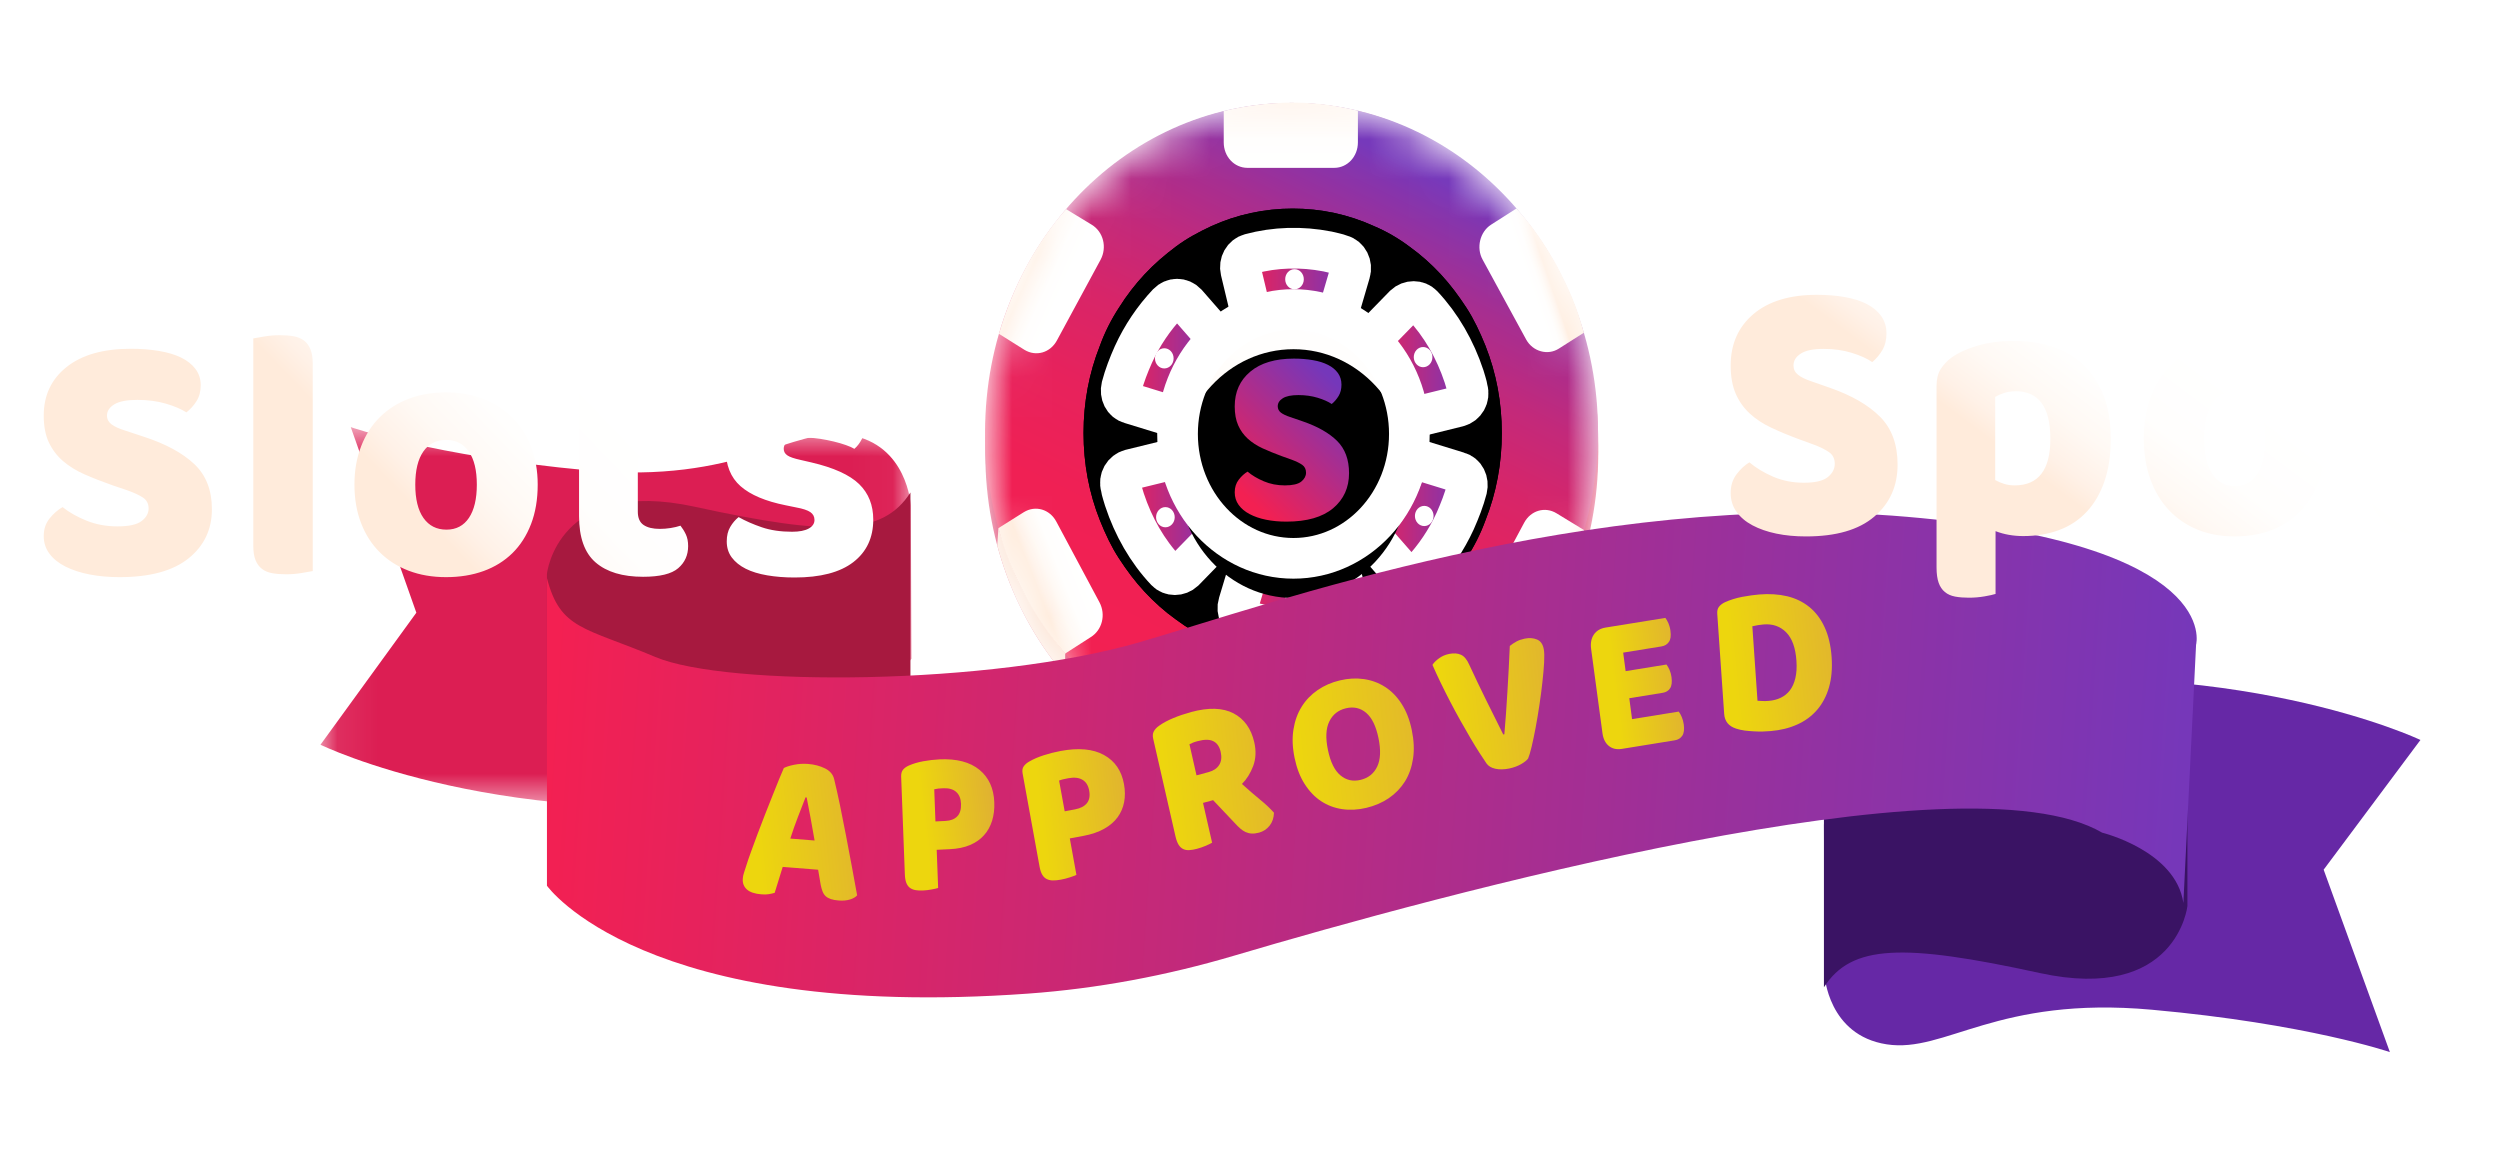 <svg width="63" height="29" viewBox="0 0 63 29" fill="none" xmlns="http://www.w3.org/2000/svg">
<g clip-path="url(#clip0)">
<mask id="mask0" mask-type="alpha" maskUnits="userSpaceOnUse" x="24" y="2" width="17" height="18">
<path d="M32.553 19.736C36.818 19.736 40.276 15.899 40.276 11.165C40.276 6.431 36.818 2.594 32.553 2.594C28.288 2.594 24.83 6.431 24.83 11.165C24.83 15.899 28.288 19.736 32.553 19.736Z" fill="white"/>
</mask>
<g mask="url(#mask0)">
<path d="M32.553 19.736C36.818 19.736 40.276 15.899 40.276 11.165C40.276 6.431 36.818 2.594 32.553 2.594C28.288 2.594 24.83 6.431 24.83 11.165C24.83 15.899 28.288 19.736 32.553 19.736Z" fill="#D81D52"/>
<path d="M32.553 19.736C36.818 19.736 40.276 16.025 40.276 11.447C40.276 6.869 36.818 3.158 32.553 3.158C28.288 3.158 24.83 6.869 24.83 11.447C24.83 16.025 28.288 19.736 32.553 19.736Z" fill="#D81D52"/>
<path d="M32.547 19.171C36.812 19.171 40.27 15.46 40.27 10.882C40.27 6.305 36.812 2.594 32.547 2.594C28.282 2.594 24.824 6.305 24.824 10.882C24.824 15.46 28.282 19.171 32.547 19.171Z" fill="url(#paint0_linear)"/>
<path d="M25.868 6.708C25.576 7.261 25.341 7.83 25.174 8.413L25.815 8.815C26.107 8.994 26.469 8.89 26.636 8.576L27.735 6.545C27.902 6.231 27.805 5.843 27.513 5.664L26.865 5.27C26.518 5.66 26.146 6.186 25.868 6.708Z" fill="url(#paint1_linear)"/>
<path d="M39.233 6.694C39.525 7.246 39.744 7.739 39.913 8.385L39.283 8.785C39.005 8.964 38.629 8.86 38.462 8.561L37.363 6.545C37.196 6.246 37.294 5.843 37.572 5.664L38.215 5.253C38.614 5.686 38.94 6.171 39.233 6.694Z" fill="url(#paint2_linear)"/>
<path d="M30.822 19.527C31.334 19.668 31.949 19.747 32.548 19.747C33.118 19.747 33.675 19.681 34.204 19.546V18.798L30.822 18.791V19.527Z" fill="#FCE1D0"/>
<path d="M25.16 13.307L25.131 13.745C25.324 14.476 25.621 15.185 25.998 15.833C26.245 16.258 26.529 16.656 26.832 17.017L26.844 16.461C26.468 16.013 26.086 15.441 25.794 14.904C25.516 14.396 25.341 13.845 25.16 13.307Z" fill="#FCE1D0"/>
<path d="M25.814 14.968C26.106 15.52 26.452 16.022 26.842 16.47L27.483 16.058C27.776 15.879 27.873 15.49 27.706 15.177L26.62 13.146C26.454 12.832 26.092 12.727 25.8 12.907L25.16 13.309C25.313 13.891 25.535 14.445 25.814 14.968Z" fill="url(#paint3_linear)"/>
<path d="M32.534 19.149C31.949 19.149 31.365 19.1 30.822 18.966V18.134C30.822 17.775 31.087 17.491 31.421 17.491H33.605C33.939 17.491 34.203 17.775 34.203 18.134V18.98C33.661 19.099 33.104 19.149 32.534 19.149Z" fill="url(#paint4_linear)"/>
<path d="M39.195 15.013C38.902 15.565 38.546 16.088 38.156 16.536V17.15C38.965 16.276 39.594 15.063 39.913 13.969L39.918 13.358C39.631 14.093 39.389 14.645 39.195 15.013Z" fill="#FCE1D0"/>
<path d="M39.16 15.094C38.868 15.646 38.537 16.131 38.161 16.58L37.544 16.088C37.252 15.909 37.155 15.52 37.322 15.207L38.407 13.176C38.574 12.862 38.936 12.757 39.228 12.937L39.918 13.358C39.765 13.926 39.453 14.571 39.16 15.094Z" fill="url(#paint5_linear)"/>
<path d="M32.558 2.586C31.973 2.586 31.381 2.664 30.838 2.798V3.588C30.838 3.946 31.102 4.23 31.436 4.23H33.621C33.955 4.23 34.219 3.946 34.219 3.588V2.788C33.606 2.642 33.128 2.586 32.558 2.586Z" fill="url(#paint6_linear)"/>
<g filter="url(#filter0_d)">
<path d="M30.525 5.699C30.208 5.847 29.906 6.009 29.63 6.216C29.355 6.423 29.094 6.644 28.846 6.91C28.612 7.161 28.392 7.442 28.199 7.752C28.006 8.047 27.841 8.372 27.718 8.712C27.442 9.406 27.305 10.145 27.305 10.913C27.305 11.681 27.442 12.419 27.718 13.113C27.855 13.453 28.006 13.778 28.199 14.073C28.392 14.369 28.598 14.649 28.846 14.915C29.08 15.166 29.341 15.403 29.63 15.609C29.906 15.816 30.208 15.993 30.525 16.126C31.172 16.422 31.86 16.57 32.575 16.57C33.291 16.57 33.979 16.422 34.626 16.126C34.942 15.979 35.245 15.816 35.52 15.609C35.795 15.403 36.057 15.181 36.305 14.915C36.539 14.664 36.759 14.384 36.952 14.073C37.144 13.778 37.309 13.453 37.433 13.113C37.708 12.419 37.846 11.681 37.846 10.913C37.846 10.145 37.708 9.406 37.433 8.712C37.295 8.372 37.144 8.047 36.952 7.752C36.759 7.457 36.552 7.176 36.305 6.91C36.071 6.659 35.809 6.423 35.52 6.216C35.245 6.009 34.942 5.832 34.626 5.699C33.979 5.404 33.291 5.256 32.575 5.256C31.873 5.256 31.172 5.404 30.525 5.699Z" fill="black"/>
</g>
<path d="M30.525 5.699C30.208 5.847 29.906 6.009 29.63 6.216C29.355 6.423 29.094 6.644 28.846 6.91C28.612 7.161 28.392 7.442 28.199 7.752C28.006 8.047 27.841 8.372 27.718 8.712C27.442 9.406 27.305 10.145 27.305 10.913C27.305 11.681 27.442 12.419 27.718 13.113C27.855 13.453 28.006 13.778 28.199 14.073C28.392 14.369 28.598 14.649 28.846 14.915C29.08 15.166 29.341 15.403 29.63 15.609C29.906 15.816 30.208 15.993 30.525 16.126C31.172 16.422 31.86 16.57 32.575 16.57C33.291 16.57 33.979 16.422 34.626 16.126C34.942 15.979 35.245 15.816 35.52 15.609C35.795 15.403 36.057 15.181 36.305 14.915C36.539 14.664 36.759 14.384 36.952 14.073C37.144 13.778 37.309 13.453 37.433 13.113C37.708 12.419 37.846 11.681 37.846 10.913C37.846 10.145 37.708 9.406 37.433 8.712C37.295 8.372 37.144 8.047 36.952 7.752C36.759 7.457 36.552 7.176 36.305 6.91C36.071 6.659 35.809 6.423 35.52 6.216C35.245 6.009 34.942 5.832 34.626 5.699C33.979 5.404 33.291 5.256 32.575 5.256C31.873 5.256 31.172 5.404 30.525 5.699Z" fill="black"/>
<path fill-rule="evenodd" clip-rule="evenodd" d="M35.332 14.42L34.434 13.392C34.919 12.956 35.346 12.161 35.479 11.507L36.745 11.897C36.922 11.943 37.01 12.13 36.966 12.317C36.893 12.598 36.789 12.862 36.672 13.127C36.451 13.61 36.156 14.046 35.803 14.42C35.67 14.576 35.464 14.576 35.332 14.42Z" fill="url(#paint7_linear)" stroke="white" stroke-width="1.025"/>
<path fill-rule="evenodd" clip-rule="evenodd" d="M36.745 10.245L35.479 10.557C35.45 10.417 35.391 10.183 35.346 10.043C35.184 9.529 34.802 8.999 34.434 8.672L35.391 7.691C35.523 7.567 35.729 7.567 35.847 7.691C36.318 8.19 36.672 8.813 36.893 9.482C36.922 9.591 36.966 9.7 36.981 9.809C37.04 10.012 36.922 10.199 36.745 10.245Z" fill="url(#paint8_linear)" stroke="white" stroke-width="1.025"/>
<path fill-rule="evenodd" clip-rule="evenodd" d="M33.447 6.336C33.565 6.367 33.683 6.383 33.801 6.43C33.977 6.476 34.08 6.679 34.022 6.866L33.639 8.174C33.05 7.956 32.225 7.956 31.592 8.174L31.268 6.819C31.224 6.632 31.327 6.445 31.504 6.398C32.137 6.227 32.799 6.211 33.447 6.336Z" fill="url(#paint9_linear)" stroke="white" stroke-width="1.025"/>
<path fill-rule="evenodd" clip-rule="evenodd" d="M29.9 7.644L30.798 8.672C30.312 9.109 29.885 9.903 29.752 10.557L28.486 10.168C28.309 10.121 28.221 9.934 28.265 9.747C28.339 9.467 28.442 9.202 28.56 8.937C28.78 8.454 29.075 8.018 29.428 7.644C29.561 7.504 29.767 7.504 29.9 7.644Z" fill="url(#paint10_linear)" stroke="white" stroke-width="1.025"/>
<path fill-rule="evenodd" clip-rule="evenodd" d="M28.485 11.834L29.752 11.523C29.781 11.663 30.429 13.08 30.797 13.407L29.84 14.389C29.707 14.513 29.501 14.513 29.384 14.389C28.912 13.89 28.559 13.267 28.338 12.597C28.309 12.488 28.264 12.379 28.25 12.27C28.191 12.068 28.309 11.881 28.485 11.834Z" fill="url(#paint11_linear)" stroke="white" stroke-width="1.025"/>
<path fill-rule="evenodd" clip-rule="evenodd" d="M31.784 15.744C31.666 15.713 31.549 15.697 31.431 15.65C31.254 15.603 31.151 15.401 31.21 15.214L31.608 13.89C32.197 14.108 33.021 14.108 33.654 13.89L33.978 15.245C34.022 15.432 33.919 15.619 33.743 15.666C33.095 15.853 32.432 15.868 31.784 15.744Z" fill="url(#paint12_linear)" stroke="white" stroke-width="1.025"/>
<path d="M32.622 7.291C32.751 7.291 32.856 7.178 32.856 7.037C32.856 6.896 32.751 6.783 32.622 6.783C32.492 6.783 32.387 6.896 32.387 7.037C32.387 7.178 32.492 7.291 32.622 7.291Z" fill="white"/>
<path d="M32.622 15.266C32.751 15.266 32.856 15.152 32.856 15.011C32.856 14.871 32.751 14.757 32.622 14.757C32.492 14.757 32.387 14.871 32.387 15.011C32.387 15.152 32.492 15.266 32.622 15.266Z" fill="white"/>
<path d="M35.862 9.254C35.992 9.254 36.097 9.14 36.097 9C36.097 8.859 35.992 8.745 35.862 8.745C35.732 8.745 35.627 8.859 35.627 9C35.627 9.14 35.732 9.254 35.862 9.254Z" fill="white"/>
<path d="M29.368 13.288C29.497 13.288 29.603 13.174 29.603 13.034C29.603 12.893 29.497 12.779 29.368 12.779C29.238 12.779 29.133 12.893 29.133 13.034C29.133 13.174 29.238 13.288 29.368 13.288Z" fill="white"/>
<path d="M35.891 13.257C36.021 13.257 36.126 13.143 36.126 13.002C36.126 12.862 36.021 12.748 35.891 12.748C35.761 12.748 35.656 12.862 35.656 13.002C35.656 13.143 35.761 13.257 35.891 13.257Z" fill="white"/>
<path d="M29.34 9.285C29.47 9.285 29.575 9.171 29.575 9.031C29.575 8.89 29.47 8.776 29.34 8.776C29.211 8.776 29.105 8.89 29.105 9.031C29.105 9.171 29.211 9.285 29.34 9.285Z" fill="white"/>
<path d="M32.595 14.07C34.208 14.07 35.516 12.667 35.516 10.935C35.516 9.204 34.208 7.8 32.595 7.8C30.982 7.8 29.674 9.204 29.674 10.935C29.674 12.667 30.982 14.07 32.595 14.07Z" fill="url(#paint13_linear)"/>
<g filter="url(#filter1_i)">
<path d="M32.595 14.07C34.208 14.07 35.516 12.667 35.516 10.935C35.516 9.204 34.208 7.8 32.595 7.8C30.982 7.8 29.674 9.204 29.674 10.935C29.674 12.667 30.982 14.07 32.595 14.07Z" fill="black"/>
</g>
<path d="M32.595 14.07C34.208 14.07 35.516 12.667 35.516 10.935C35.516 9.204 34.208 7.8 32.595 7.8C30.982 7.8 29.674 9.204 29.674 10.935C29.674 12.667 30.982 14.07 32.595 14.07Z" stroke="white" stroke-width="1.025"/>
<path fill-rule="evenodd" clip-rule="evenodd" d="M32.295 11.493C32.12 11.428 31.96 11.363 31.816 11.297C31.672 11.23 31.549 11.15 31.445 11.056C31.341 10.961 31.26 10.849 31.202 10.718C31.144 10.587 31.115 10.428 31.115 10.239C31.115 9.875 31.246 9.584 31.508 9.365C31.769 9.146 32.136 9.037 32.607 9.037C32.778 9.037 32.938 9.05 33.086 9.076C33.234 9.101 33.36 9.141 33.466 9.195C33.572 9.248 33.655 9.317 33.715 9.4C33.775 9.484 33.805 9.581 33.805 9.693C33.805 9.804 33.781 9.9 33.733 9.979C33.685 10.058 33.627 10.126 33.559 10.181C33.471 10.121 33.353 10.069 33.206 10.024C33.058 9.979 32.896 9.956 32.721 9.956C32.541 9.956 32.409 9.983 32.325 10.037C32.241 10.09 32.199 10.158 32.199 10.239C32.199 10.303 32.225 10.356 32.277 10.397C32.329 10.437 32.407 10.475 32.511 10.509L32.828 10.618C33.204 10.747 33.492 10.911 33.694 11.11C33.895 11.309 33.996 11.581 33.996 11.923C33.996 12.288 33.862 12.582 33.595 12.807C33.327 13.032 32.934 13.145 32.415 13.145C32.231 13.145 32.061 13.129 31.903 13.097C31.745 13.065 31.607 13.017 31.49 12.955C31.372 12.893 31.28 12.816 31.214 12.724C31.148 12.632 31.115 12.526 31.115 12.406C31.115 12.281 31.149 12.175 31.217 12.087C31.285 11.999 31.359 11.932 31.439 11.885C31.55 11.979 31.687 12.061 31.849 12.129C32.011 12.198 32.187 12.232 32.379 12.232C32.575 12.232 32.712 12.2 32.792 12.136C32.872 12.071 32.912 11.996 32.912 11.911C32.912 11.825 32.88 11.759 32.816 11.714C32.752 11.669 32.663 11.626 32.547 11.583L32.295 11.493Z" fill="url(#paint14_linear)"/>
</g>
<path fill-rule="evenodd" clip-rule="evenodd" d="M45.979 24.572C45.979 24.572 46.063 26.087 47.543 26.317C49.023 26.547 50.31 25.091 54.225 25.445C58.139 25.798 60.225 26.513 60.225 26.513L58.556 21.916L60.995 18.647C60.995 18.647 56.279 16.399 48.963 17.319L45.963 20.775L45.979 24.572Z" fill="#6628A6"/>
<path fill-rule="evenodd" clip-rule="evenodd" d="M55.123 22.831C55.123 22.831 54.86 25.274 51.4 24.52C47.94 23.765 46.655 23.801 45.963 24.879V19.535H55.123V22.831Z" fill="#3A1364"/>
<mask id="mask1" mask-type="alpha" maskUnits="userSpaceOnUse" x="8" y="10" width="15" height="11">
<path d="M8.076 10.763H22.969V20.343H8.076V10.763Z" fill="white"/>
</mask>
<g mask="url(#mask1)">
<path fill-rule="evenodd" clip-rule="evenodd" d="M22.953 12.738C22.953 12.738 22.869 11.196 21.403 10.962C19.937 10.728 18.662 12.209 14.784 11.85C10.905 11.49 8.839 10.763 8.839 10.763L10.492 15.44L8.076 18.767C8.076 18.767 12.749 21.054 19.997 20.118L22.969 16.601L22.953 12.738Z" fill="#DC1E53"/>
</g>
<path fill-rule="evenodd" clip-rule="evenodd" d="M13.783 14.458C13.783 14.458 14.047 12.015 17.507 12.77C20.966 13.524 22.252 13.488 22.943 12.411V17.754H13.783V14.458Z" fill="#A7193F"/>
<path fill-rule="evenodd" clip-rule="evenodd" d="M13.783 22.32C13.783 22.32 16.193 25.739 25.91 25.039C27.665 24.912 29.403 24.585 31.099 24.083C36.172 22.58 49.476 18.941 52.974 20.983C52.974 20.983 54.829 21.438 55.021 22.754L55.341 16.248C55.341 16.248 56.045 13.709 48.05 13.023C40.055 12.337 31.955 15.242 28.734 16.179C24.96 17.277 18.308 17.312 16.517 16.557C14.727 15.802 14.119 15.871 13.783 14.567V22.32Z" fill="url(#paint15_linear)"/>
<path fill-rule="evenodd" clip-rule="evenodd" d="M45.336 11.069C45.079 10.974 44.846 10.877 44.636 10.778C44.426 10.68 44.246 10.561 44.094 10.421C43.943 10.281 43.825 10.115 43.74 9.921C43.656 9.727 43.613 9.49 43.613 9.211C43.613 8.671 43.804 8.239 44.186 7.915C44.568 7.591 45.103 7.429 45.791 7.429C46.041 7.429 46.274 7.448 46.49 7.486C46.706 7.524 46.891 7.583 47.045 7.662C47.2 7.742 47.321 7.843 47.408 7.967C47.495 8.091 47.539 8.236 47.539 8.401C47.539 8.566 47.504 8.707 47.434 8.825C47.364 8.942 47.28 9.042 47.181 9.125C47.053 9.036 46.88 8.958 46.665 8.892C46.449 8.825 46.213 8.792 45.957 8.792C45.694 8.792 45.502 8.831 45.38 8.911C45.257 8.99 45.196 9.09 45.196 9.211C45.196 9.306 45.234 9.384 45.31 9.444C45.385 9.505 45.499 9.56 45.651 9.611L46.114 9.773C46.662 9.964 47.083 10.207 47.377 10.502C47.672 10.798 47.819 11.2 47.819 11.708C47.819 12.248 47.624 12.685 47.233 13.018C46.843 13.352 46.269 13.518 45.511 13.518C45.242 13.518 44.993 13.495 44.763 13.447C44.533 13.399 44.332 13.329 44.16 13.237C43.988 13.145 43.854 13.031 43.758 12.894C43.661 12.758 43.613 12.6 43.613 12.422C43.613 12.238 43.663 12.081 43.762 11.951C43.861 11.82 43.969 11.72 44.085 11.651C44.249 11.79 44.448 11.911 44.684 12.013C44.92 12.114 45.178 12.165 45.458 12.165C45.744 12.165 45.945 12.117 46.062 12.022C46.178 11.927 46.236 11.816 46.236 11.689C46.236 11.562 46.19 11.465 46.096 11.398C46.003 11.331 45.872 11.266 45.703 11.203L45.336 11.069ZM50.751 8.591C51.101 8.591 51.426 8.641 51.726 8.739C52.026 8.838 52.284 8.988 52.5 9.192C52.715 9.395 52.885 9.651 53.007 9.959C53.129 10.267 53.191 10.634 53.191 11.06C53.191 11.466 53.138 11.822 53.033 12.127C52.928 12.432 52.78 12.688 52.587 12.894C52.395 13.101 52.163 13.255 51.892 13.356C51.621 13.458 51.319 13.509 50.987 13.509C50.736 13.509 50.503 13.468 50.288 13.385V14.967C50.229 14.986 50.136 15.007 50.008 15.029C49.88 15.051 49.748 15.062 49.614 15.062C49.486 15.062 49.371 15.053 49.269 15.034C49.167 15.015 49.081 14.977 49.011 14.919C48.941 14.862 48.889 14.784 48.854 14.686C48.819 14.587 48.801 14.459 48.801 14.3V9.725C48.801 9.554 48.835 9.414 48.902 9.306C48.969 9.198 49.061 9.1 49.177 9.011C49.358 8.884 49.582 8.782 49.85 8.706C50.119 8.63 50.419 8.591 50.751 8.591ZM50.769 12.232C51.369 12.232 51.669 11.841 51.669 11.06C51.669 10.653 51.595 10.351 51.446 10.154C51.297 9.957 51.083 9.859 50.803 9.859C50.693 9.859 50.594 9.873 50.506 9.902C50.419 9.93 50.343 9.964 50.279 10.002V12.098C50.349 12.137 50.425 12.168 50.506 12.194C50.588 12.219 50.675 12.232 50.769 12.232ZM58.606 11.05C58.606 11.444 58.55 11.795 58.44 12.103C58.329 12.411 58.173 12.67 57.972 12.88C57.771 13.09 57.53 13.248 57.251 13.356C56.971 13.464 56.659 13.518 56.315 13.518C55.971 13.518 55.659 13.461 55.379 13.347C55.1 13.233 54.859 13.069 54.658 12.856C54.457 12.643 54.301 12.384 54.19 12.079C54.08 11.774 54.024 11.431 54.024 11.05C54.024 10.675 54.08 10.335 54.19 10.03C54.301 9.725 54.457 9.467 54.658 9.254C54.859 9.041 55.1 8.877 55.379 8.763C55.659 8.649 55.971 8.591 56.315 8.591C56.659 8.591 56.971 8.65 57.251 8.768C57.53 8.885 57.771 9.05 57.972 9.263C58.173 9.476 58.329 9.735 58.44 10.04C58.55 10.345 58.606 10.682 58.606 11.05ZM55.545 11.05C55.545 11.438 55.614 11.735 55.751 11.941C55.888 12.148 56.079 12.251 56.324 12.251C56.569 12.251 56.757 12.146 56.888 11.937C57.019 11.727 57.084 11.431 57.084 11.05C57.084 10.669 57.017 10.375 56.883 10.169C56.749 9.962 56.56 9.859 56.315 9.859C56.07 9.859 55.881 9.962 55.747 10.169C55.613 10.375 55.545 10.669 55.545 11.05ZM61.109 11.774C61.109 11.94 61.157 12.057 61.254 12.127C61.35 12.197 61.485 12.232 61.66 12.232C61.748 12.232 61.838 12.224 61.931 12.208C62.025 12.192 62.106 12.171 62.176 12.146C62.229 12.216 62.274 12.294 62.312 12.38C62.35 12.465 62.368 12.569 62.368 12.689C62.368 12.931 62.285 13.128 62.119 13.28C61.953 13.433 61.66 13.509 61.241 13.509C60.728 13.509 60.333 13.382 60.056 13.128C59.779 12.874 59.641 12.461 59.641 11.889V7.81C59.705 7.791 59.796 7.77 59.916 7.748C60.035 7.726 60.162 7.715 60.296 7.715C60.553 7.715 60.752 7.764 60.895 7.862C61.038 7.961 61.109 8.169 61.109 8.487V9.096H62.255C62.29 9.166 62.323 9.254 62.355 9.359C62.388 9.463 62.404 9.579 62.404 9.706C62.404 9.929 62.358 10.089 62.268 10.188C62.178 10.286 62.057 10.335 61.905 10.335H61.109V11.774Z" fill="url(#paint16_linear)"/>
<path fill-rule="evenodd" clip-rule="evenodd" d="M2.837 12.23C2.579 12.139 2.344 12.048 2.133 11.955C1.921 11.862 1.739 11.749 1.586 11.617C1.433 11.485 1.315 11.327 1.229 11.144C1.144 10.961 1.102 10.737 1.102 10.473C1.102 9.963 1.294 9.554 1.679 9.248C2.063 8.942 2.602 8.789 3.296 8.789C3.548 8.789 3.783 8.807 4.001 8.843C4.218 8.879 4.404 8.934 4.56 9.009C4.716 9.085 4.838 9.181 4.926 9.298C5.014 9.415 5.058 9.551 5.058 9.708C5.058 9.864 5.023 9.997 4.952 10.108C4.882 10.22 4.797 10.314 4.697 10.392C4.567 10.308 4.394 10.235 4.177 10.171C3.959 10.108 3.722 10.077 3.463 10.077C3.199 10.077 3.005 10.114 2.882 10.189C2.758 10.264 2.696 10.359 2.696 10.473C2.696 10.563 2.735 10.637 2.811 10.694C2.887 10.751 3.002 10.803 3.155 10.851L3.622 11.005C4.174 11.185 4.598 11.414 4.895 11.694C5.192 11.973 5.34 12.353 5.34 12.833C5.34 13.344 5.143 13.756 4.75 14.072C4.356 14.387 3.777 14.544 3.014 14.544C2.743 14.544 2.492 14.522 2.26 14.477C2.028 14.432 1.826 14.366 1.652 14.279C1.479 14.192 1.344 14.084 1.247 13.954C1.15 13.825 1.102 13.677 1.102 13.509C1.102 13.335 1.151 13.186 1.251 13.063C1.351 12.94 1.46 12.845 1.577 12.779C1.742 12.911 1.943 13.025 2.181 13.121C2.419 13.217 2.679 13.265 2.961 13.265C3.249 13.265 3.451 13.22 3.569 13.13C3.686 13.04 3.745 12.935 3.745 12.815C3.745 12.695 3.698 12.603 3.604 12.54C3.51 12.477 3.378 12.416 3.208 12.356L2.837 12.23ZM7.881 14.391C7.816 14.403 7.721 14.42 7.594 14.441C7.468 14.462 7.34 14.472 7.211 14.472C7.082 14.472 6.966 14.463 6.863 14.445C6.76 14.427 6.673 14.391 6.603 14.337C6.532 14.283 6.478 14.21 6.44 14.117C6.402 14.024 6.383 13.902 6.383 13.752V8.528C6.447 8.516 6.543 8.499 6.669 8.478C6.795 8.457 6.923 8.447 7.052 8.447C7.182 8.447 7.298 8.456 7.4 8.474C7.503 8.492 7.59 8.528 7.66 8.582C7.731 8.636 7.785 8.709 7.823 8.802C7.862 8.895 7.881 9.017 7.881 9.167V14.391ZM13.55 12.212C13.55 12.584 13.494 12.916 13.382 13.207C13.27 13.498 13.113 13.743 12.911 13.941C12.708 14.139 12.466 14.289 12.184 14.391C11.902 14.493 11.587 14.544 11.241 14.544C10.894 14.544 10.58 14.49 10.298 14.382C10.016 14.274 9.774 14.12 9.571 13.918C9.368 13.717 9.211 13.473 9.1 13.184C8.988 12.896 8.932 12.572 8.932 12.212C8.932 11.857 8.988 11.536 9.1 11.248C9.211 10.96 9.368 10.715 9.571 10.514C9.774 10.312 10.016 10.158 10.298 10.05C10.58 9.942 10.894 9.888 11.241 9.888C11.587 9.888 11.902 9.943 12.184 10.054C12.466 10.165 12.708 10.322 12.911 10.523C13.113 10.724 13.27 10.969 13.382 11.257C13.494 11.545 13.55 11.863 13.55 12.212ZM10.465 12.212C10.465 12.578 10.534 12.859 10.672 13.054C10.81 13.249 11.003 13.347 11.25 13.347C11.496 13.347 11.686 13.247 11.818 13.049C11.95 12.851 12.016 12.572 12.016 12.212C12.016 11.851 11.949 11.573 11.814 11.378C11.678 11.183 11.488 11.086 11.241 11.086C10.994 11.086 10.803 11.183 10.668 11.378C10.533 11.573 10.465 11.851 10.465 12.212ZM16.073 12.896C16.073 13.052 16.121 13.163 16.218 13.229C16.315 13.295 16.451 13.328 16.628 13.328C16.716 13.328 16.807 13.321 16.901 13.306C16.995 13.291 17.077 13.271 17.148 13.247C17.2 13.313 17.246 13.387 17.284 13.468C17.322 13.549 17.341 13.647 17.341 13.761C17.341 13.989 17.258 14.175 17.09 14.319C16.923 14.463 16.628 14.535 16.205 14.535C15.688 14.535 15.29 14.415 15.011 14.175C14.732 13.935 14.592 13.545 14.592 13.004V9.149C14.657 9.131 14.749 9.112 14.87 9.091C14.99 9.07 15.118 9.059 15.253 9.059C15.511 9.059 15.713 9.106 15.857 9.199C16.001 9.292 16.073 9.488 16.073 9.789V10.365H17.227C17.262 10.431 17.296 10.514 17.328 10.613C17.36 10.712 17.377 10.821 17.377 10.941C17.377 11.152 17.331 11.303 17.24 11.396C17.149 11.489 17.027 11.536 16.874 11.536H16.073V12.896ZM22.006 13.094C22.006 13.551 21.838 13.908 21.503 14.166C21.169 14.424 20.675 14.553 20.023 14.553C19.776 14.553 19.547 14.535 19.336 14.499C19.124 14.463 18.944 14.408 18.794 14.333C18.644 14.258 18.527 14.163 18.441 14.049C18.356 13.935 18.314 13.8 18.314 13.644C18.314 13.5 18.343 13.378 18.402 13.279C18.46 13.18 18.531 13.097 18.613 13.031C18.784 13.127 18.979 13.213 19.199 13.288C19.419 13.363 19.674 13.4 19.961 13.4C20.143 13.4 20.283 13.373 20.38 13.319C20.477 13.265 20.525 13.193 20.525 13.103C20.525 13.019 20.49 12.953 20.42 12.905C20.349 12.857 20.232 12.818 20.067 12.788L19.803 12.734C19.292 12.632 18.911 12.471 18.662 12.252C18.412 12.033 18.287 11.719 18.287 11.311C18.287 11.089 18.334 10.887 18.428 10.707C18.522 10.527 18.654 10.377 18.825 10.257C18.995 10.137 19.199 10.044 19.437 9.978C19.675 9.912 19.938 9.879 20.226 9.879C20.443 9.879 20.647 9.895 20.838 9.928C21.029 9.961 21.195 10.011 21.336 10.077C21.477 10.143 21.589 10.229 21.671 10.334C21.753 10.439 21.794 10.563 21.794 10.707C21.794 10.845 21.769 10.964 21.719 11.063C21.669 11.162 21.606 11.245 21.53 11.311C21.483 11.281 21.412 11.249 21.318 11.216C21.224 11.183 21.122 11.153 21.01 11.126C20.898 11.099 20.785 11.077 20.671 11.059C20.556 11.041 20.452 11.032 20.358 11.032C20.164 11.032 20.014 11.054 19.909 11.099C19.803 11.144 19.75 11.215 19.75 11.311C19.75 11.377 19.779 11.431 19.838 11.473C19.897 11.515 20.008 11.554 20.173 11.59L20.446 11.653C21.01 11.785 21.411 11.967 21.649 12.198C21.887 12.429 22.006 12.728 22.006 13.094Z" fill="url(#paint17_linear)"/>
<path fill-rule="evenodd" clip-rule="evenodd" d="M20.299 20.094C20.242 20.241 20.179 20.404 20.109 20.584C20.04 20.763 19.975 20.946 19.916 21.132L20.528 21.181C20.495 20.984 20.461 20.792 20.425 20.604C20.39 20.415 20.358 20.246 20.328 20.096L20.299 20.094ZM19.753 19.354C19.812 19.323 19.899 19.295 20.014 19.272C20.13 19.249 20.245 19.242 20.36 19.251C20.525 19.264 20.668 19.302 20.791 19.364C20.915 19.426 20.99 19.514 21.019 19.628C21.066 19.819 21.115 20.04 21.168 20.293C21.22 20.545 21.272 20.806 21.323 21.075C21.375 21.343 21.425 21.608 21.473 21.87C21.522 22.131 21.564 22.362 21.6 22.563C21.557 22.61 21.495 22.645 21.414 22.669C21.334 22.693 21.239 22.701 21.13 22.692C21.051 22.686 20.985 22.674 20.932 22.655C20.878 22.636 20.835 22.611 20.803 22.58C20.771 22.549 20.745 22.509 20.727 22.46C20.709 22.412 20.693 22.357 20.681 22.295L20.617 21.917L19.724 21.846C19.691 21.951 19.657 22.06 19.623 22.173C19.589 22.285 19.555 22.394 19.522 22.499C19.475 22.513 19.425 22.525 19.373 22.533C19.322 22.542 19.259 22.543 19.187 22.537C19.019 22.524 18.898 22.483 18.821 22.414C18.745 22.345 18.71 22.255 18.718 22.144C18.721 22.093 18.731 22.044 18.748 21.995C18.764 21.946 18.783 21.888 18.804 21.821C18.833 21.726 18.873 21.609 18.924 21.469C18.975 21.329 19.03 21.178 19.091 21.015C19.152 20.853 19.216 20.686 19.283 20.515C19.351 20.344 19.415 20.183 19.475 20.031C19.535 19.879 19.589 19.744 19.638 19.625C19.688 19.507 19.726 19.417 19.753 19.354Z" fill="url(#paint18_linear)"/>
<path fill-rule="evenodd" clip-rule="evenodd" d="M23.823 20.688C23.955 20.682 24.055 20.643 24.123 20.572C24.192 20.501 24.223 20.396 24.218 20.256C24.213 20.124 24.172 20.024 24.095 19.956C24.019 19.888 23.91 19.858 23.769 19.864C23.718 19.866 23.677 19.869 23.644 19.872C23.611 19.876 23.577 19.882 23.543 19.89L23.573 20.7L23.823 20.688ZM23.641 22.376C23.607 22.388 23.553 22.401 23.48 22.414C23.406 22.428 23.333 22.437 23.261 22.44C23.189 22.444 23.125 22.44 23.07 22.431C23.014 22.421 22.967 22.401 22.928 22.372C22.889 22.342 22.859 22.3 22.838 22.245C22.817 22.191 22.805 22.118 22.802 22.027L22.709 19.568C22.707 19.495 22.723 19.438 22.757 19.396C22.792 19.354 22.84 19.32 22.902 19.292C23.007 19.246 23.128 19.209 23.264 19.184C23.4 19.159 23.537 19.143 23.675 19.136C24.109 19.116 24.444 19.204 24.681 19.398C24.918 19.593 25.043 19.866 25.056 20.218C25.063 20.389 25.044 20.544 25.001 20.683C24.957 20.823 24.89 20.945 24.797 21.048C24.705 21.152 24.587 21.234 24.443 21.295C24.299 21.356 24.131 21.39 23.94 21.399L23.605 21.415L23.641 22.376Z" fill="url(#paint19_linear)"/>
<path fill-rule="evenodd" clip-rule="evenodd" d="M27.091 20.396C27.229 20.37 27.328 20.318 27.391 20.239C27.453 20.16 27.472 20.054 27.447 19.921C27.424 19.794 27.368 19.704 27.279 19.651C27.189 19.597 27.07 19.584 26.923 19.611C26.87 19.621 26.827 19.63 26.793 19.638C26.758 19.646 26.724 19.657 26.689 19.67L26.83 20.445L27.091 20.396ZM27.126 22.047C27.091 22.064 27.037 22.085 26.961 22.109C26.886 22.134 26.811 22.153 26.735 22.167C26.66 22.181 26.592 22.188 26.532 22.187C26.473 22.186 26.421 22.174 26.376 22.151C26.331 22.129 26.294 22.093 26.265 22.043C26.235 21.994 26.213 21.926 26.197 21.839L25.769 19.486C25.757 19.416 25.765 19.358 25.797 19.313C25.827 19.268 25.873 19.227 25.935 19.192C26.039 19.131 26.161 19.078 26.301 19.033C26.44 18.988 26.582 18.952 26.726 18.925C27.18 18.84 27.544 18.873 27.819 19.025C28.095 19.177 28.263 19.421 28.324 19.757C28.354 19.92 28.355 20.073 28.328 20.214C28.301 20.355 28.246 20.482 28.163 20.596C28.08 20.709 27.967 20.806 27.824 20.886C27.681 20.966 27.509 21.025 27.309 21.063L26.959 21.128L27.126 22.047Z" fill="url(#paint20_linear)"/>
<path fill-rule="evenodd" clip-rule="evenodd" d="M30.46 19.456C30.581 19.423 30.669 19.363 30.724 19.276C30.779 19.189 30.791 19.079 30.761 18.947C30.731 18.814 30.669 18.724 30.575 18.678C30.481 18.631 30.349 18.631 30.18 18.677C30.132 18.689 30.094 18.702 30.066 18.713C30.038 18.724 30.007 18.738 29.974 18.755L30.152 19.539L30.46 19.456ZM30.316 20.233L30.545 21.236C30.512 21.256 30.459 21.282 30.387 21.313C30.314 21.344 30.241 21.369 30.167 21.389C30.094 21.409 30.027 21.42 29.969 21.423C29.91 21.426 29.859 21.417 29.815 21.395C29.77 21.374 29.733 21.338 29.701 21.288C29.669 21.237 29.643 21.166 29.622 21.076L29.06 18.614C29.044 18.541 29.049 18.479 29.077 18.429C29.104 18.379 29.147 18.333 29.206 18.291C29.305 18.22 29.424 18.155 29.564 18.097C29.703 18.039 29.855 17.988 30.018 17.943C30.459 17.824 30.814 17.835 31.085 17.976C31.355 18.118 31.529 18.361 31.608 18.706C31.657 18.922 31.648 19.121 31.581 19.302C31.513 19.483 31.419 19.634 31.297 19.756C31.451 19.896 31.601 20.025 31.747 20.145C31.894 20.264 32.012 20.376 32.104 20.481C32.1 20.612 32.063 20.721 31.993 20.808C31.923 20.896 31.835 20.953 31.73 20.982C31.659 21.001 31.596 21.009 31.541 21.005C31.486 21.002 31.436 20.989 31.39 20.968C31.345 20.948 31.301 20.919 31.259 20.882C31.216 20.845 31.175 20.805 31.134 20.76L30.57 20.164L30.316 20.233Z" fill="url(#paint21_linear)"/>
<path fill-rule="evenodd" clip-rule="evenodd" d="M33.464 18.9C33.527 19.203 33.631 19.416 33.778 19.538C33.924 19.661 34.093 19.699 34.286 19.653C34.482 19.606 34.622 19.494 34.706 19.317C34.79 19.14 34.8 18.9 34.737 18.597C34.675 18.297 34.572 18.086 34.427 17.963C34.282 17.84 34.112 17.802 33.916 17.849C33.723 17.895 33.584 18.006 33.498 18.182C33.412 18.358 33.401 18.597 33.464 18.9ZM32.624 19.101C32.57 18.841 32.56 18.602 32.595 18.384C32.629 18.166 32.699 17.974 32.803 17.808C32.907 17.641 33.041 17.502 33.206 17.389C33.37 17.277 33.556 17.195 33.765 17.146C33.973 17.096 34.174 17.085 34.368 17.113C34.561 17.14 34.738 17.205 34.9 17.308C35.062 17.411 35.202 17.553 35.319 17.735C35.437 17.916 35.523 18.137 35.577 18.397C35.631 18.657 35.642 18.896 35.609 19.115C35.576 19.334 35.508 19.527 35.404 19.694C35.299 19.86 35.164 20 34.999 20.113C34.833 20.226 34.644 20.307 34.432 20.358C34.221 20.408 34.018 20.419 33.822 20.39C33.627 20.361 33.45 20.294 33.291 20.189C33.132 20.084 32.994 19.94 32.878 19.758C32.761 19.576 32.677 19.357 32.624 19.101Z" fill="url(#paint22_linear)"/>
<path fill-rule="evenodd" clip-rule="evenodd" d="M38.508 19.115C38.471 19.164 38.41 19.212 38.323 19.261C38.236 19.309 38.138 19.345 38.03 19.367C37.899 19.393 37.783 19.395 37.682 19.372C37.581 19.35 37.507 19.305 37.46 19.239C37.412 19.17 37.352 19.08 37.281 18.968C37.209 18.857 37.133 18.733 37.052 18.594C36.971 18.456 36.886 18.309 36.799 18.153C36.711 17.997 36.626 17.838 36.542 17.676C36.458 17.514 36.378 17.355 36.302 17.198C36.226 17.041 36.158 16.894 36.098 16.755C36.133 16.699 36.188 16.644 36.264 16.589C36.34 16.534 36.424 16.498 36.518 16.479C36.633 16.456 36.732 16.462 36.814 16.499C36.897 16.535 36.968 16.62 37.026 16.753C37.169 17.061 37.309 17.355 37.447 17.635C37.586 17.914 37.731 18.206 37.882 18.509L37.91 18.504C37.938 18.175 37.965 17.817 37.987 17.43C38.011 17.044 38.031 16.66 38.047 16.278C38.097 16.237 38.153 16.2 38.213 16.167C38.273 16.134 38.344 16.11 38.425 16.093C38.54 16.07 38.643 16.078 38.734 16.116C38.825 16.154 38.881 16.237 38.904 16.363C38.917 16.436 38.92 16.545 38.912 16.692C38.904 16.838 38.89 17.003 38.869 17.187C38.849 17.372 38.824 17.566 38.793 17.768C38.763 17.97 38.731 18.161 38.697 18.342C38.663 18.522 38.629 18.682 38.596 18.822C38.563 18.96 38.533 19.058 38.508 19.115Z" fill="url(#paint23_linear)"/>
<path fill-rule="evenodd" clip-rule="evenodd" d="M40.096 16.351C40.077 16.207 40.1 16.087 40.165 15.991C40.23 15.895 40.328 15.837 40.459 15.815L41.968 15.571C41.994 15.605 42.02 15.65 42.045 15.707C42.069 15.765 42.087 15.827 42.095 15.894C42.113 16.021 42.1 16.116 42.056 16.177C42.013 16.239 41.951 16.277 41.868 16.29L40.904 16.446L40.966 16.913L41.995 16.746C42.021 16.78 42.047 16.824 42.072 16.88C42.096 16.936 42.113 16.997 42.122 17.064C42.139 17.191 42.127 17.286 42.085 17.347C42.044 17.409 41.981 17.446 41.899 17.459L41.058 17.595L41.128 18.122L42.304 17.932C42.33 17.965 42.356 18.011 42.38 18.068C42.405 18.126 42.422 18.188 42.431 18.255C42.448 18.382 42.436 18.477 42.393 18.541C42.35 18.604 42.287 18.642 42.205 18.656L40.87 18.872C40.738 18.893 40.629 18.868 40.542 18.797C40.454 18.725 40.401 18.618 40.382 18.474L40.096 16.351Z" fill="url(#paint24_linear)"/>
<path fill-rule="evenodd" clip-rule="evenodd" d="M44.289 17.659C44.325 17.663 44.37 17.665 44.423 17.666C44.476 17.668 44.526 17.666 44.572 17.662C44.683 17.653 44.785 17.627 44.876 17.583C44.967 17.539 45.044 17.477 45.106 17.396C45.168 17.314 45.214 17.212 45.243 17.089C45.273 16.965 45.282 16.819 45.27 16.65C45.248 16.326 45.162 16.088 45.013 15.936C44.863 15.784 44.673 15.717 44.443 15.736C44.397 15.74 44.35 15.746 44.303 15.753C44.256 15.761 44.208 15.77 44.159 15.782L44.289 17.659ZM44.619 18.423C44.563 18.428 44.499 18.431 44.426 18.434C44.354 18.436 44.279 18.435 44.201 18.43C44.123 18.426 44.044 18.419 43.966 18.41C43.888 18.399 43.815 18.383 43.747 18.36C43.561 18.299 43.461 18.175 43.449 17.988L43.275 15.47C43.269 15.394 43.284 15.334 43.319 15.29C43.354 15.245 43.403 15.208 43.467 15.177C43.605 15.115 43.753 15.069 43.909 15.04C44.066 15.011 44.206 14.991 44.331 14.981C44.588 14.96 44.823 14.975 45.036 15.025C45.25 15.077 45.436 15.167 45.596 15.297C45.755 15.426 45.883 15.595 45.98 15.805C46.077 16.014 46.136 16.265 46.157 16.56C46.177 16.848 46.154 17.102 46.09 17.322C46.026 17.543 45.926 17.732 45.79 17.89C45.654 18.047 45.486 18.171 45.287 18.259C45.089 18.348 44.866 18.403 44.619 18.423Z" fill="url(#paint25_linear)"/>
</g>
<defs>
<filter id="filter0_d" x="17.305" y="-4.744" width="30.541" height="31.313" filterUnits="userSpaceOnUse" color-interpolation-filters="sRGB">
<feFlood flood-opacity="0" result="BackgroundImageFix"/>
<feColorMatrix in="SourceAlpha" type="matrix" values="0 0 0 0 0 0 0 0 0 0 0 0 0 0 0 0 0 0 127 0"/>
<feOffset/>
<feGaussianBlur stdDeviation="5"/>
<feColorMatrix type="matrix" values="0 0 0 0 0.289 0 0 0 0 0.02 0 0 0 0 0.377 0 0 0 1 0"/>
<feBlend mode="normal" in2="BackgroundImageFix" result="effect1_dropShadow"/>
<feBlend mode="normal" in="SourceGraphic" in2="effect1_dropShadow" result="shape"/>
</filter>
<filter id="filter1_i" x="29.674" y="7.8" width="5.842" height="7.27" filterUnits="userSpaceOnUse" color-interpolation-filters="sRGB">
<feFlood flood-opacity="0" result="BackgroundImageFix"/>
<feBlend mode="normal" in="SourceGraphic" in2="BackgroundImageFix" result="shape"/>
<feColorMatrix in="SourceAlpha" type="matrix" values="0 0 0 0 0 0 0 0 0 0 0 0 0 0 0 0 0 0 127 0" result="hardAlpha"/>
<feOffset dy="1"/>
<feGaussianBlur stdDeviation="1"/>
<feComposite in2="hardAlpha" operator="arithmetic" k2="-1" k3="1"/>
<feColorMatrix type="matrix" values="0 0 0 0 0.149 0 0 0 0 0 0 0 0 0 0.221 0 0 0 1 0"/>
<feBlend mode="normal" in2="shape" result="effect1_innerShadow"/>
</filter>
<linearGradient id="paint0_linear" x1="35.428" y1="4.102" x2="28.747" y2="17.769" gradientUnits="userSpaceOnUse">
<stop stop-color="#7537BA"/>
<stop offset="0.049" stop-color="#8634AC"/>
<stop offset="0.165" stop-color="#A72E90"/>
<stop offset="0.288" stop-color="#C3297A"/>
<stop offset="0.422" stop-color="#D82568"/>
<stop offset="0.569" stop-color="#E7225C"/>
<stop offset="0.742" stop-color="#F02054"/>
<stop offset="1" stop-color="#F32052"/>
</linearGradient>
<linearGradient id="paint1_linear" x1="26.777" y1="7.365" x2="25.906" y2="6.978" gradientUnits="userSpaceOnUse">
<stop stop-color="white"/>
<stop offset="0.439" stop-color="#FFFEFD"/>
<stop offset="0.688" stop-color="#FFF9F4"/>
<stop offset="0.888" stop-color="#FFF1E7"/>
<stop offset="1" stop-color="#FFEBDB"/>
</linearGradient>
<linearGradient id="paint2_linear" x1="38.531" y1="7.137" x2="39.014" y2="6.971" gradientUnits="userSpaceOnUse">
<stop stop-color="white"/>
<stop offset="0.439" stop-color="#FFFEFD"/>
<stop offset="0.688" stop-color="#FFF9F4"/>
<stop offset="0.888" stop-color="#FFF1E7"/>
<stop offset="1" stop-color="#FFEBDB"/>
</linearGradient>
<linearGradient id="paint3_linear" x1="27.171" y1="14.094" x2="26.035" y2="14.542" gradientUnits="userSpaceOnUse">
<stop stop-color="white"/>
<stop offset="0.439" stop-color="#FFFEFD"/>
<stop offset="0.688" stop-color="#FFF9F4"/>
<stop offset="0.888" stop-color="#FFF1E7"/>
<stop offset="1" stop-color="#FFEBDB"/>
</linearGradient>
<linearGradient id="paint4_linear" x1="32.51" y1="17.497" x2="32.51" y2="19.145" gradientUnits="userSpaceOnUse">
<stop stop-color="white"/>
<stop offset="0.439" stop-color="#FFFEFD"/>
<stop offset="0.688" stop-color="#FFF9F4"/>
<stop offset="0.888" stop-color="#FFF1E7"/>
<stop offset="1" stop-color="#FFEBDB"/>
</linearGradient>
<linearGradient id="paint5_linear" x1="38.447" y1="14.406" x2="38.931" y2="14.758" gradientUnits="userSpaceOnUse">
<stop stop-color="white"/>
<stop offset="0.439" stop-color="#FFFEFD"/>
<stop offset="0.688" stop-color="#FFF9F4"/>
<stop offset="0.888" stop-color="#FFF1E7"/>
<stop offset="1" stop-color="#FFEBDB"/>
</linearGradient>
<linearGradient id="paint6_linear" x1="32.527" y1="4.215" x2="32.527" y2="2.58" gradientUnits="userSpaceOnUse">
<stop stop-color="white"/>
<stop offset="0.439" stop-color="#FFFEFD"/>
<stop offset="0.688" stop-color="#FFF9F4"/>
<stop offset="0.888" stop-color="#FFF1E7"/>
<stop offset="1" stop-color="#FFEBDB"/>
</linearGradient>
<linearGradient id="paint7_linear" x1="34.434" y1="13.022" x2="36.977" y2="13.022" gradientUnits="userSpaceOnUse">
<stop stop-color="#F32052"/>
<stop offset="1" stop-color="#7537BA"/>
</linearGradient>
<linearGradient id="paint8_linear" x1="34.434" y1="9.077" x2="36.996" y2="9.077" gradientUnits="userSpaceOnUse">
<stop stop-color="#F32052"/>
<stop offset="1" stop-color="#7537BA"/>
</linearGradient>
<linearGradient id="paint9_linear" x1="31.258" y1="7.214" x2="34.038" y2="7.214" gradientUnits="userSpaceOnUse">
<stop stop-color="#F32052"/>
<stop offset="1" stop-color="#7537BA"/>
</linearGradient>
<linearGradient id="paint10_linear" x1="28.254" y1="9.048" x2="30.798" y2="9.048" gradientUnits="userSpaceOnUse">
<stop stop-color="#F32052"/>
<stop offset="1" stop-color="#7537BA"/>
</linearGradient>
<linearGradient id="paint11_linear" x1="28.234" y1="13.002" x2="30.797" y2="13.002" gradientUnits="userSpaceOnUse">
<stop stop-color="#F32052"/>
<stop offset="1" stop-color="#7537BA"/>
</linearGradient>
<linearGradient id="paint12_linear" x1="31.193" y1="14.857" x2="33.988" y2="14.857" gradientUnits="userSpaceOnUse">
<stop stop-color="#F32052"/>
<stop offset="1" stop-color="#7537BA"/>
</linearGradient>
<linearGradient id="paint13_linear" x1="34.011" y1="5.799" x2="31.712" y2="13.932" gradientUnits="userSpaceOnUse">
<stop stop-color="white"/>
<stop offset="0.439" stop-color="#FFFEFD"/>
<stop offset="0.688" stop-color="#FFF9F4"/>
<stop offset="0.888" stop-color="#FFF1E7"/>
<stop offset="1" stop-color="#FFEBDB"/>
</linearGradient>
<linearGradient id="paint14_linear" x1="31.724" y1="12.841" x2="34.265" y2="10.243" gradientUnits="userSpaceOnUse">
<stop stop-color="#F32052"/>
<stop offset="1" stop-color="#7537BA"/>
</linearGradient>
<linearGradient id="paint15_linear" x1="13.783" y1="19.026" x2="55.187" y2="21.798" gradientUnits="userSpaceOnUse">
<stop stop-color="#F32052"/>
<stop offset="1" stop-color="#7537BA"/>
</linearGradient>
<linearGradient id="paint16_linear" x1="57.563" y1="10.35" x2="54.556" y2="14.377" gradientUnits="userSpaceOnUse">
<stop stop-color="white"/>
<stop offset="0.439" stop-color="#FFFEFD"/>
<stop offset="0.688" stop-color="#FFF9F4"/>
<stop offset="0.888" stop-color="#FFF1E7"/>
<stop offset="1" stop-color="#FFEBDB"/>
</linearGradient>
<linearGradient id="paint17_linear" x1="16.621" y1="11.129" x2="12.584" y2="15.017" gradientUnits="userSpaceOnUse">
<stop stop-color="white"/>
<stop offset="0.439" stop-color="#FFFEFD"/>
<stop offset="0.688" stop-color="#FFF9F4"/>
<stop offset="0.888" stop-color="#FFF1E7"/>
<stop offset="1" stop-color="#FFEBDB"/>
</linearGradient>
<linearGradient id="paint18_linear" x1="18.976" y1="20.158" x2="41.769" y2="17.754" gradientUnits="userSpaceOnUse">
<stop stop-color="#EDD60E"/>
<stop offset="0.18" stop-color="#DBA53E"/>
<stop offset="0.378" stop-color="#F7FC75"/>
<stop offset="0.574" stop-color="#F8DC1F"/>
<stop offset="0.787" stop-color="#F7FB71"/>
<stop offset="0.889" stop-color="#F7FE7A"/>
<stop offset="1" stop-color="#D18629"/>
</linearGradient>
<linearGradient id="paint19_linear" x1="23.189" y1="20.008" x2="36.716" y2="18.328" gradientUnits="userSpaceOnUse">
<stop stop-color="#EDD60E"/>
<stop offset="0.18" stop-color="#DBA53E"/>
<stop offset="0.378" stop-color="#F7FC75"/>
<stop offset="0.574" stop-color="#F8DC1F"/>
<stop offset="0.787" stop-color="#F7FB71"/>
<stop offset="0.889" stop-color="#F7FE7A"/>
<stop offset="1" stop-color="#D18629"/>
</linearGradient>
<linearGradient id="paint20_linear" x1="26.131" y1="19.753" x2="44.013" y2="17.734" gradientUnits="userSpaceOnUse">
<stop stop-color="#EDD60E"/>
<stop offset="0.18" stop-color="#DBA53E"/>
<stop offset="0.378" stop-color="#F7FC75"/>
<stop offset="0.574" stop-color="#F8DC1F"/>
<stop offset="0.787" stop-color="#F7FB71"/>
<stop offset="0.889" stop-color="#F7FE7A"/>
<stop offset="1" stop-color="#D18629"/>
</linearGradient>
<linearGradient id="paint21_linear" x1="29.261" y1="18.802" x2="54.605" y2="16.195" gradientUnits="userSpaceOnUse">
<stop stop-color="#EDD60E"/>
<stop offset="0.18" stop-color="#DBA53E"/>
<stop offset="0.378" stop-color="#F7FC75"/>
<stop offset="0.574" stop-color="#F8DC1F"/>
<stop offset="0.787" stop-color="#F7FB71"/>
<stop offset="0.889" stop-color="#F7FE7A"/>
<stop offset="1" stop-color="#D18629"/>
</linearGradient>
<linearGradient id="paint22_linear" x1="32.574" y1="17.972" x2="61.902" y2="15.17" gradientUnits="userSpaceOnUse">
<stop stop-color="#EDD60E"/>
<stop offset="0.18" stop-color="#DBA53E"/>
<stop offset="0.378" stop-color="#F7FC75"/>
<stop offset="0.574" stop-color="#F8DC1F"/>
<stop offset="0.787" stop-color="#F7FB71"/>
<stop offset="0.889" stop-color="#F7FE7A"/>
<stop offset="1" stop-color="#D18629"/>
</linearGradient>
<linearGradient id="paint23_linear" x1="36.306" y1="16.954" x2="59.429" y2="14.561" gradientUnits="userSpaceOnUse">
<stop stop-color="#EDD60E"/>
<stop offset="0.18" stop-color="#DBA53E"/>
<stop offset="0.378" stop-color="#F7FC75"/>
<stop offset="0.574" stop-color="#F8DC1F"/>
<stop offset="0.787" stop-color="#F7FB71"/>
<stop offset="0.889" stop-color="#F7FE7A"/>
<stop offset="1" stop-color="#D18629"/>
</linearGradient>
<linearGradient id="paint24_linear" x1="40.569" y1="16.445" x2="54.096" y2="14.765" gradientUnits="userSpaceOnUse">
<stop stop-color="#EDD60E"/>
<stop offset="0.18" stop-color="#DBA53E"/>
<stop offset="0.378" stop-color="#F7FC75"/>
<stop offset="0.574" stop-color="#F8DC1F"/>
<stop offset="0.787" stop-color="#F7FB71"/>
<stop offset="0.889" stop-color="#F7FE7A"/>
<stop offset="1" stop-color="#D18629"/>
</linearGradient>
<linearGradient id="paint25_linear" x1="43.537" y1="15.886" x2="66.3" y2="13.481" gradientUnits="userSpaceOnUse">
<stop stop-color="#EDD60E"/>
<stop offset="0.18" stop-color="#DBA53E"/>
<stop offset="0.378" stop-color="#F7FC75"/>
<stop offset="0.574" stop-color="#F8DC1F"/>
<stop offset="0.787" stop-color="#F7FB71"/>
<stop offset="0.889" stop-color="#F7FE7A"/>
<stop offset="1" stop-color="#D18629"/>
</linearGradient>
<clipPath id="clip0">
<rect width="62.174" height="28" fill="white" transform="translate(0.566 0.003)"/>
</clipPath>
</defs>
</svg>
